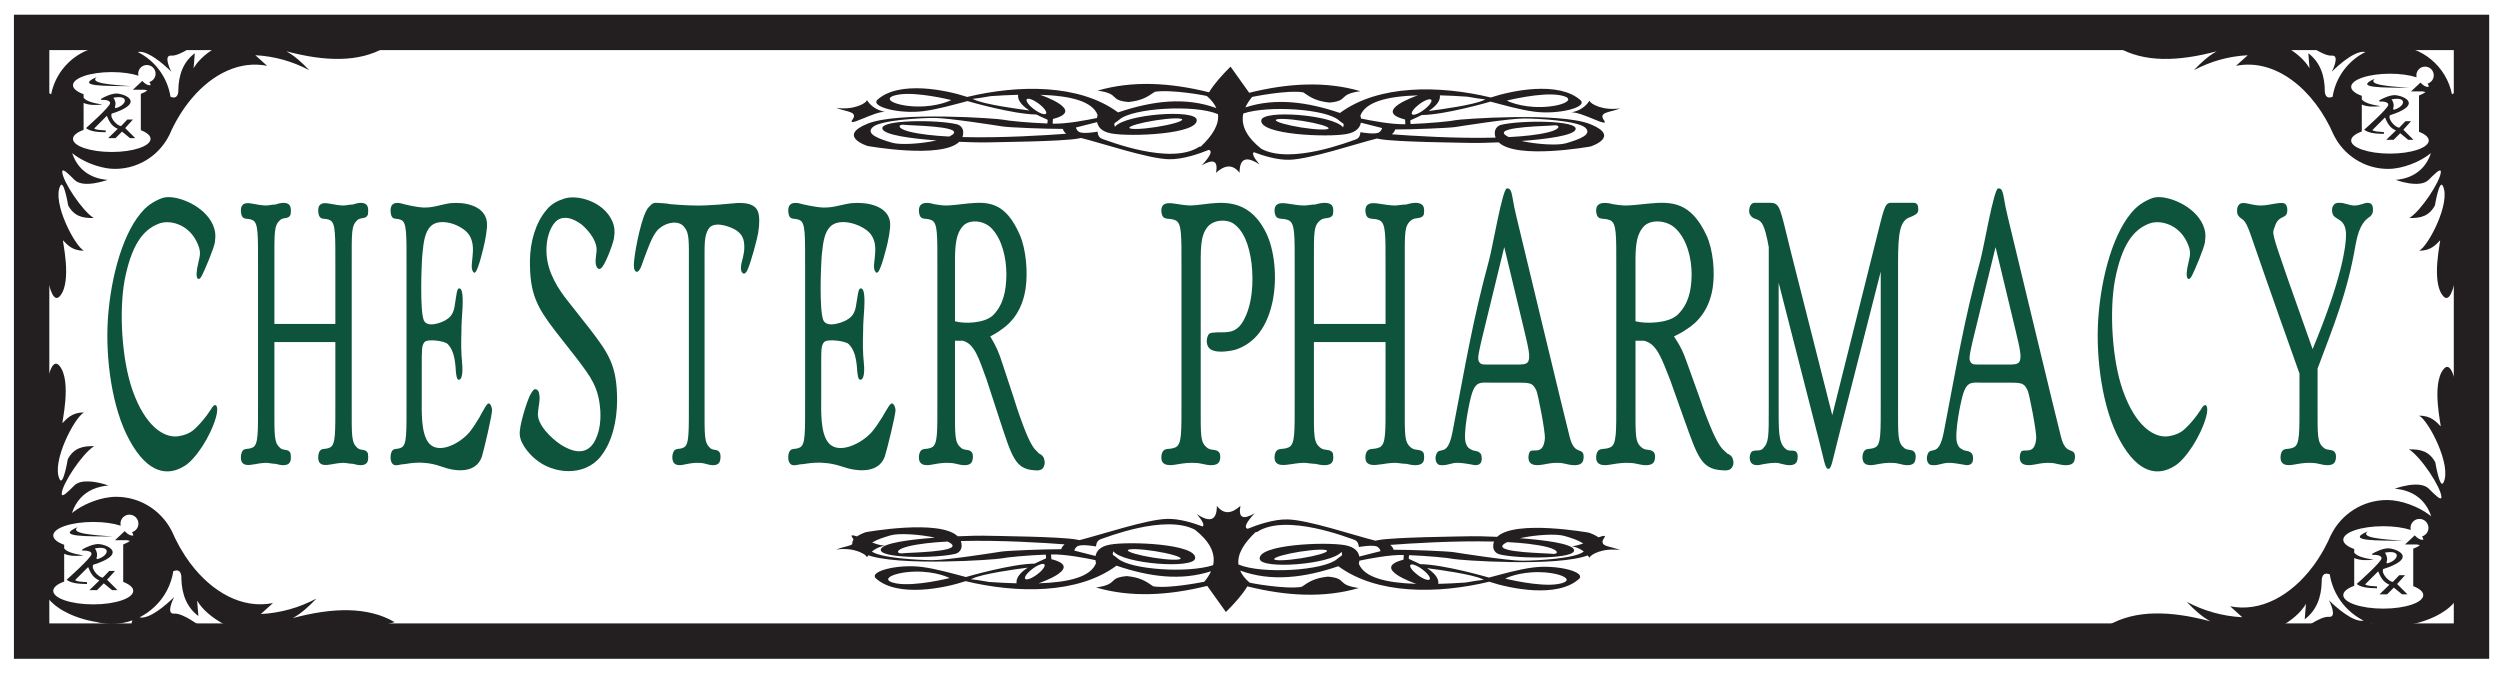 <?xml version="1.0" encoding="UTF-8"?>
<svg id="Layer_11" data-name="Layer 11" xmlns="http://www.w3.org/2000/svg" viewBox="0 0 706.433 190.058">
  <defs>
    <style>
      .cls-1 {
        fill: #231f20;
      }

      .cls-1, .cls-2 {
        stroke-width: 0px;
      }

      .cls-2 {
        fill: #0e533c;
      }
    </style>
  </defs>
  <path class="cls-1" d="M250.127,31.616c-2.83-.3-11,4.63-9.25,2.21,1.75-2.42-2-2.21-4.58-3.36,4.86.74,8.54-1.28,8.67-2.19,1.08,1.72,2.77,2.87,5.16,3.34Z"/>
  <path class="cls-1" d="M449.439,35.11c-8.67-3.54-37-1.46-38.34-1.13-1.21.3-7.37.88-12.48,1.07-.07-.38-.15-.93-.04-1.07.07-.09,1.5-.62,3.15-1.47,6.58-.06,19.04-3.67,19.45-3.79h.01c3.91,1.03,8.36,2.31,12.33,2.83,6.83.91,15.25-1.23,13.08-3.24-6.171-5.51-19.605-2.684-25.334-.761-14.484-3.489-31.681-3.703-42.636,4.372-9.231-3.131-18.22-4.35-26.714-1.571.439-.968,1.057-1.953,1.912-2.963,0,0,9.898-2.037,14.412-1.296,2.28,1.57,3.78,2.5,7.45,2.89,5.66-.5,2.11-2.28,8.72-3.22-9.719-2.844-20.285-2.311-31.419.453l-5.273-7.387c-2.48,2.46-4.62,4.86-6.07,7.25-11.16-2.78-21.75-3.32-31.49-.47,6.61.94,3.06,2.72,8.72,3.22,3.67-.39,5.17-1.32,7.45-2.89,4.57-.75,14.78,1.1,14.72,1.22,1.3,1.12,2.17,2.25,2.65,3.39-8.8-3.24-18.15-2.04-27.76,1.22-10.955-8.075-28.152-7.861-42.636-4.372-5.729-1.922-19.163-4.749-25.334.761-2.17,2.01,6.25,4.15,13.08,3.24,3.97-.52,8.42-1.8,12.33-2.83h.01c.41.12,12.87,3.73,19.45,3.79,1.65.85,3.08,1.38,3.15,1.47.11.14.03.69-.04,1.07-5.11-.19-11.27-.77-12.48-1.07-1.34-.33-29.67-2.41-38.34,1.13-8.66,3.54,0,6.29,0,6.29,0,0,20.83,3.76,25.94-1.17,3.41.15,6.17.19,7.23.17,3.67-.09,21.75-.25,26.33-1.09.3-.05.56-.11.78-.16.02,0,.04-.01.06-.01,6.25,1.57,18.91,5.84,24.75,6.01,3.98.11,8.73-1.57,11.35-2.65,1.06.28.58,1.62-1.96,4.37,3.1-1.8,4.68-1.46,4,2.11,2.4-2.16,4.65-2.58,6.66,0,0-3.87,1.68-4.98,5.67-2.33-1.506-1.766-2.246-3.05-1.648-3.49,2.716,1.028,6.663,2.237,10.06,2.143,5.84-.17,18.5-4.44,24.75-6.01.02,0,.04.01.06.01.22.05.48.11.78.16,4.58.84,22.66,1,26.33,1.09,1.06.02,3.82-.02,7.23-.17,5.11,4.93,25.94,1.17,25.94,1.17,0,0,8.66-2.75,0-6.29ZM440.769,26.9c5.24.93,1.08,3.18-5.08,3.34-6.17.16-9.92-1.81-9.92-1.81,0,0,9.76-2.46,15-1.53ZM406.879,26.94c2.45.06,5.04.19,7.74.38h.01c2.189.399,3.833.633,5.137.779-.136.056-.263.11-.377.161-.04.01-.08.03-.12.05-2.87,1.34-12.04,2.61-15.58,3.06,1.84-1.19,3.41-2.73,3.19-4.43ZM404.439,28.21c.34.46-.61,1.74-2.12,2.85-1.5,1.12-3,1.66-3.34,1.2-.34-.46.61-1.73,2.12-2.85,1.5-1.12,3-1.65,3.34-1.2ZM400.669,26.94c-.58.19-12.99,4.48-3.65,6.82.06.46.09,1,.09,1.34-3.98.1-9.82-1.04-12.53-1.61-.05-.5-.17-.84-.17-.84,1.48-3.86,7.54-5.44,16.26-5.71ZM258.877,30.086c-6.16-.16-10.32-2.41-5.08-3.34s15,1.53,15,1.53c0,0-3.75,1.97-9.92,1.81ZM275.297,28.156c-.04-.02-.08-.04-.12-.05-.114-.051-.241-.105-.377-.161,1.304-.146,2.948-.38,5.137-.779h.01c2.7-.19,5.29-.32,7.74-.38-.22,1.7,1.35,3.24,3.19,4.43-3.54-.45-12.71-1.72-15.58-3.06ZM295.587,32.106c-.34.46-1.84-.08-3.34-1.2-1.51-1.11-2.46-2.39-2.12-2.85.34-.45,1.84.08,3.34,1.2,1.51,1.12,2.46,2.39,2.12,2.85ZM293.897,26.786c8.72.27,14.78,1.85,16.26,5.71,0,0-.12.34-.17.84-2.71.57-8.55,1.71-12.53,1.61,0-.34.03-.88.09-1.34,9.34-2.34-3.07-6.63-3.65-6.82ZM269.467,37.746c-.24.29-.67.57-1.24.84-4.33-.22-8.27-.65-11.26-1.39-3.75-.95-3.09-2.15-1.5-1.93,1.58.23,15.75.32,14,2.48ZM271.967,38.736c.16-.45.24-.94.21-1.49-.05-1.01-.78-1.87-1.76-2.12-5.35-1.35-22.21-1.35-21.04,1.37.73,1.67,8.09,2.66,15.26,3.19-4.32.95-10.21,1.34-12.59.64-3.67-1.08-7.58-2.46-5.42-4.42,2.16-1.95,13.34-2.58,17.34-2.58s17.25,2.08,19.41,2.42c1.76.27,12.12.7,16.95.68.09.4.41.91.93,1.37-5.43.41-18.08,1.23-29.29.94ZM339.357,41.376l-.01.01c-.15.02-.31.05-.47.08-8.16,5.39-26.08-1.81-27.41-2.22-1.34-.42-1.31-2.05-1.31-2.05,0,0-4.28.81-5.36,0-.49-.38-.69-.81-.77-1.17,1.64-.39,4.12-1.03,5.99-1.52.22,1.24,1.13,2.68,4.03,3.21,5.44,1,24.67.21,24.11-3.89-.41-3.05-20.27-1.56-23.11,2-.44-1.33-.02-.89,1.22-2,3.72-3.32,21.37-4.37,27.9-1.57.37,2.98-1.57,6.03-4.81,9.12ZM319.137,36.116c-.08-.51,3.2-1.45,7.32-2.1,4.12-.65,7.53-.75,7.61-.24.08.52-3.2,1.46-7.32,2.11-4.12.64-7.53.75-7.61.23ZM389.769,37.35c-1.08.81-5.36,0-5.36,0,0,0,.03,1.63-1.31,2.05-1.292.398-18.235,7.2-26.684,2.65-3.898-3.106-5.861-6.408-5.087-9.984,7.131-2.357,23.414-1.26,26.971,1.914,1.24,1.11,1.66.67,1.22,2-2.84-3.56-22.7-5.05-23.11-2-.56,4.1,18.67,4.89,24.11,3.89,2.9-.53,3.81-1.97,4.03-3.21,1.87.49,4.35,1.13,5.99,1.52-.08.36-.28.79-.77,1.17ZM375.429,36.27c-.08.52-3.49.41-7.61-.23-4.12-.65-7.4-1.59-7.32-2.11.08-.51,3.49-.41,7.61.24,4.12.65,7.4,1.59,7.32,2.1ZM425.099,37.9c-1.75-2.16,12.42-2.25,14-2.48,1.59-.22,2.25.98-1.5,1.93-2.99.74-6.93,1.17-11.26,1.39-.57-.27-1-.55-1.24-.84ZM442.519,40.48c-2.38.7-8.27.31-12.59-.64,7.17-.53,14.53-1.52,15.26-3.19,1.17-2.72-15.69-2.72-21.04-1.37-.98.25-1.71,1.11-1.76,2.12-.03.55.05,1.04.21,1.49-11.21.29-23.86-.53-29.29-.94.52-.46.84-.97.93-1.37,4.83.02,15.19-.41,16.95-.68,2.16-.34,15.41-2.42,19.41-2.42s15.18.63,17.34,2.58c2.16,1.96-1.75,3.34-5.42,4.42Z"/>
  <path class="cls-1" d="M443.993,31.77c2.83-.3,11,4.63,9.25,2.21-1.75-2.42,2-2.21,4.58-3.36-4.86.74-8.54-1.28-8.67-2.19-1.08,1.72-2.77,2.87-5.16,3.34Z"/>
  <path class="cls-1" d="M443.993,154.299c2.83.3,11-4.63,9.25-2.21-1.75,2.42,2,2.21,4.58,3.36-4.86-.74-8.54,1.28-8.67,2.19-1.08-1.72-2.77-2.87-5.16-3.34Z"/>
  <path class="cls-1" d="M244.682,156.658c8.67,3.54,37,1.46,38.34,1.13,1.21-.3,7.37-.88,12.48-1.07.07.38.15.93.04,1.07-.07.09-1.5.62-3.15,1.47-6.58.06-19.04,3.67-19.45,3.79h-.01c-3.91-1.03-8.36-2.31-12.33-2.83-6.83-.91-15.25,1.23-13.08,3.24,6.171,5.51,19.605,2.684,25.334.761,14.484,3.489,31.681,3.703,42.636-4.372,9.231,3.131,18.22,4.35,26.714,1.571-.439.968-1.057,1.953-1.912,2.963,0,0-9.898,2.037-14.412,1.296-2.28-1.57-3.78-2.5-7.45-2.89-5.66.5-2.11,2.28-8.72,3.22,9.719,2.844,20.285,2.311,31.419-.453l5.273,7.387c2.48-2.46,4.62-4.86,6.07-7.25,11.16,2.78,21.75,3.32,31.49.47-6.61-.94-3.06-2.72-8.72-3.22-3.67.39-5.17,1.32-7.45,2.89-4.57.75-14.78-1.1-14.72-1.22-1.3-1.12-2.17-2.25-2.65-3.39,8.8,3.24,18.15,2.04,27.76-1.22,10.955,8.075,28.152,7.861,42.636,4.372,5.729,1.922,19.163,4.749,25.334-.761,2.17-2.01-6.25-4.15-13.08-3.24-3.97.52-8.42,1.8-12.33,2.83h-.01c-.41-.12-12.87-3.73-19.45-3.79-1.65-.85-3.08-1.38-3.15-1.47-.11-.14-.03-.69.04-1.07,5.11.19,11.27.77,12.48,1.07,1.34.33,29.67,2.41,38.34-1.13,8.66-3.54,0-6.29,0-6.29,0,0-20.83-3.76-25.94,1.17-3.41-.15-6.17-.19-7.23-.17-3.67.09-21.75.25-26.33,1.09-.3.05-.56.11-.78.16-.02,0-.04.01-.06.01-6.25-1.57-18.91-5.84-24.75-6.01-3.98-.11-8.73,1.57-11.35,2.65-1.06-.28-.58-1.62,1.96-4.37-3.1,1.8-4.68,1.46-4-2.11-2.4,2.16-4.65,2.58-6.66,0,0,3.87-1.68,4.98-5.67,2.33,1.506,1.766,2.246,3.05,1.648,3.49-2.716-1.028-6.663-2.237-10.06-2.143-5.84.17-18.5,4.44-24.75,6.01-.02,0-.04-.01-.06-.01-.22-.05-.48-.11-.78-.16-4.58-.84-22.66-1-26.33-1.09-1.06-.02-3.82.02-7.23.17-5.11-4.93-25.94-1.17-25.94-1.17,0,0-8.66,2.75,0,6.29ZM253.352,164.868c-5.24-.93-1.08-3.18,5.08-3.34,6.17-.16,9.92,1.81,9.92,1.81,0,0-9.76,2.46-15,1.53ZM287.242,164.828c-2.45-.06-5.04-.19-7.74-.38h-.01c-2.189-.399-3.833-.633-5.137-.779.136-.056.263-.11.377-.161.04-.01.08-.03.12-.05,2.87-1.34,12.04-2.61,15.58-3.06-1.84,1.19-3.41,2.73-3.19,4.43ZM289.682,163.558c-.34-.46.61-1.74,2.12-2.85,1.5-1.12,3-1.66,3.34-1.2.34.46-.61,1.73-2.12,2.85-1.5,1.12-3,1.65-3.34,1.2ZM293.452,164.828c.58-.19,12.99-4.48,3.65-6.82-.06-.46-.09-1-.09-1.34,3.98-.1,9.82,1.04,12.53,1.61.05.5.17.84.17.84-1.48,3.86-7.54,5.44-16.26,5.71ZM435.243,161.682c6.16.16,10.32,2.41,5.08,3.34s-15-1.53-15-1.53c0,0,3.75-1.97,9.92-1.81ZM418.823,163.612c.04.02.08.04.12.05.114.051.241.105.377.161-1.304.146-2.948.38-5.137.779h-.01c-2.7.19-5.29.32-7.74.38.22-1.7-1.35-3.24-3.19-4.43,3.54.45,12.71,1.72,15.58,3.06ZM398.533,159.662c.34-.46,1.84.08,3.34,1.2,1.51,1.11,2.46,2.39,2.12,2.85-.34.45-1.84-.08-3.34-1.2-1.51-1.12-2.46-2.39-2.12-2.85ZM400.223,164.982c-8.72-.27-14.78-1.85-16.26-5.71,0,0,.12-.34.17-.84,2.71-.57,8.55-1.71,12.53-1.61,0,.34-.03.88-.09,1.34-9.34,2.34,3.07,6.63,3.65,6.82ZM424.653,154.022c.24-.29.67-.57,1.24-.84,4.33.22,8.27.65,11.26,1.39,3.75.95,3.09,2.15,1.5,1.93-1.58-.23-15.75-.32-14-2.48ZM422.153,153.032c-.16.45-.24.94-.21,1.49.05,1.01.78,1.87,1.76,2.12,5.35,1.35,22.21,1.35,21.04-1.37-.73-1.67-8.09-2.66-15.26-3.19,4.32-.95,10.21-1.34,12.59-.64,3.67,1.08,7.58,2.46,5.42,4.42-2.16,1.95-13.34,2.58-17.34,2.58s-17.25-2.08-19.41-2.42c-1.76-.27-12.12-.7-16.95-.68-.09-.4-.41-.91-.93-1.37,5.43-.41,18.08-1.23,29.29-.94ZM354.763,150.392l.01-.01c.15-.02.31-.05.47-.08,8.16-5.39,26.08,1.81,27.41,2.22,1.34.42,1.31,2.05,1.31,2.05,0,0,4.28-.81,5.36,0,.49.38.69.81.77,1.17-1.64.39-4.12,1.03-5.99,1.52-.22-1.24-1.13-2.68-4.03-3.21-5.44-1-24.67-.21-24.11,3.89.41,3.05,20.27,1.56,23.11-2,.44,1.33.02.89-1.22,2-3.72,3.32-21.37,4.37-27.9,1.57-.37-2.98,1.57-6.03,4.81-9.12ZM374.983,155.652c.08.51-3.2,1.45-7.32,2.1-4.12.65-7.53.75-7.61.24-.08-.52,3.2-1.46,7.32-2.11,4.12-.64,7.53-.75,7.61-.23ZM304.352,154.418c1.08-.81,5.36,0,5.36,0,0,0-.03-1.63,1.31-2.05,1.292-.398,18.235-7.2,26.684-2.65,3.898,3.106,5.861,6.408,5.087,9.984-7.131,2.357-23.414,1.26-26.971-1.914-1.24-1.11-1.66-.67-1.22-2,2.84,3.56,22.7,5.05,23.11,2,.56-4.1-18.67-4.89-24.11-3.89-2.9.53-3.81,1.97-4.03,3.21-1.87-.49-4.35-1.13-5.99-1.52.08-.36.28-.79.77-1.17ZM318.692,155.498c.08-.52,3.49-.41,7.61.23,4.12.65,7.4,1.59,7.32,2.11-.08.51-3.49.41-7.61-.24-4.12-.65-7.4-1.59-7.32-2.1ZM269.022,153.868c1.75,2.16-12.42,2.25-14,2.48-1.59.22-2.25-.98,1.5-1.93,2.99-.74,6.93-1.17,11.26-1.39.57.27,1,.55,1.24.84ZM251.602,151.288c2.38-.7,8.27-.31,12.59.64-7.17.53-14.53,1.52-15.26,3.19-1.17,2.72,15.69,2.72,21.04,1.37.98-.25,1.71-1.11,1.76-2.12.03-.55-.05-1.04-.21-1.49,11.21-.29,23.86.53,29.29.94-.52.46-.84.97-.93,1.37-4.83-.02-15.19.41-16.95.68-2.16.34-15.41,2.42-19.41,2.42s-15.18-.63-17.34-2.58c-2.16-1.96,1.75-3.34,5.42-4.42Z"/>
  <path class="cls-1" d="M250.127,154.146c-2.83.3-11-4.63-9.25-2.21,1.75,2.42-2,2.21-4.58,3.36,4.86-.74,8.54,1.28,8.67,2.19,1.08-1.72,2.77-2.87,5.16-3.34Z"/>
  <g>
    <path class="cls-1" d="M692.857,26.636c-1.57-7.85-8.5-13.76-16.81-13.76-2.01,0-3.93.36-5.72,1,.68-1.39.05-3.94.05-3.94l-13.77-.78-5.12,2.89s4.94,3.89,7.42,3.67c2.47-.22,0,4.55,0,4.55,0,0,6.11-6.27,9.46-5.58.01.01.02,0,.03.01-4.88,2.44-8.43,7.14-9.28,12.73l-.01-.07c-1.19.47-1.96.12-2.17-1.31.02-4.68-1.33-8.49-4.67-11l.34,4.22c-1.49-2.51-4.01-4.59-7.23-6.39l-34.55-2.94-12.34,3.45c7.41,4.31,17.03,4.01,27.89,1.11-2.41,1.35-4.48,3.26-6.44,5.33,4.63-2.44,9.67-3.93,15.22-4.22l-3.33,3c10.99-2.22,22,6.45,27.68,19.67l-.01-.05c2.81,5.63,8.61,9.5,15.33,9.5,4.12,0,9.13-2.03,12.09-4.46-1.46,4.4-4.85,7.13-9.98,7.56,0,0,6.78,2.54,9.33,0,1.42-1.41,3.51-3.61,3.45-2.22-.13,2.64-5.59,10.93-8.89,13,3.14.07,5.55-.49,7.22-3.56,0,0,1.23-7.46,2.22-5.55,2.4,4.62-4.1,17.08-6.66,18.33,3.23.08,4.77-1.73,5.88-2.89.35-.36-2.66,11.45.84,15.67,3.5,4.22,4.94-15.34,4.94-15.34l3.11-44.44-5.52,2.81ZM685.957,23.626c.21.29.34.6.34.91-1.17.21-2.33-1.21-2.33-1.21l-2.67,2.5h3.25l.84.18c-.46.37-1.08.7-1.84.98v10.26c1.71.66,2.75,1.51,2.75,2.46,0,2.04-4.91,3.7-10.96,3.7-6.05,0-10.96-1.66-10.96-3.7,0-.99,1.15-1.88,3-2.55v-7.61c1.52.66,3.37.67,5.34.45-2.5-.38-4.6-.91-5.34-1.92v-1c-1.85-.66-3-1.56-3-2.54,0-2.05,4.91-3.71,10.96-3.71,2.92,0,5.57.39,7.53,1.02-.04-.18-.07-.37-.07-.56,0-1.36,1.1-2.46,2.46-2.46,1.36,0,2.46,1.1,2.46,2.46,0,1.11-.75,2.04-1.76,2.34Z"/>
    <path class="cls-1" d="M680.797,24.826c-6.94-.13-16.1.18-9.75-2.58-2.11,1.78,4.1,2.13,9.75,2.58Z"/>
    <path class="cls-1" d="M679.127,36.656l2.17-2.41h-1.58l-1.75,1.83c-.864.056-3.226-2.083-2.67-3.5,8.92-2.83,4.67-5.25,1.83-5.67-1.561-.228-4.031.97-4.775,1.446-.159.102-.066.341.122.329.85-.056,2.525.118,2.383.976-.2,1.17-6.81,7-6.81,7,1.207.964,3.302,1.147,5.58,1.17v-.5c-1.283-.115-2.839-.122-3.25-.58l3.559-3.559c.639,1.5,1.277,2.917,3.088,3.672l-2.728,2.638h2.08l1.851-1.851,2.264,1.851h1.476l-2.84-2.84ZM676.237,30.677c.301-.867.154-1.734-.44-2.601,4.519-.882,3.881,1.988.75,2.914-.186.055-.373-.129-.31-.313Z"/>
  </g>
  <g>
    <path class="cls-1" d="M698.377,159.778l-2.776-39.669s-1.485-20.171-5.094-15.819c-3.609,4.352-.505,16.531-.866,16.16-1.145-1.196-2.733-3.063-6.064-2.98,2.64,1.289,9.343,14.139,6.868,18.903-1.021,1.97-2.289-5.723-2.289-5.723-1.722-3.166-4.207-3.743-7.446-3.671,3.403,2.135,9.034,10.684,9.168,13.406.062,1.433-2.093-.835-3.558-2.289-2.63-2.619-9.622,0-9.622,0,5.29.443,8.786,3.259,10.292,7.796-.144-.113-.289-.227-.433-.33-.01-.01-.021-.021-.031-.031-3.094-2.341-7.961-4.238-12.004-4.238-6.93,0-12.911,3.991-15.809,9.797l.01-.052c-.578,1.351-1.207,2.65-1.898,3.898-.093.186-.206.382-.309.567-.897,1.598-1.877,3.114-2.929,4.517-6.219,8.322-14.819,13.035-23.41,11.303l3.434,3.094c-5.724-.299-10.921-1.836-15.696-4.352,2.021,2.135,4.156,4.104,6.641,5.497-11.199-2.991-21.12-3.3-28.762,1.145l12.726,3.558,35.63-3.032c3.321-1.856,5.919-4.001,7.456-6.59l-.351,4.352c3.269-2.454,4.692-6.115,4.806-10.612.01-.237.01-.485.01-.732.217-1.475,1.011-1.836,2.238-1.351l.01-.072c.877,5.765,4.538,10.601,9.56,13.128-.01,0-.021,0-.021.01-.278.062-.588.072-.908.031h-.021c-3.434-.351-8.529-5.486-8.817-5.765.196.382,2.434,4.888-.01,4.672-2.558-.227-7.652,3.785-7.652,3.785l5.28,2.98,14.2-.804s.65-2.63-.052-4.063c1.846.66,3.826,1.031,5.899,1.031,1.56,0,3.067-.217,4.507-.598h0s15.828-2.164,15.828-13.332c0-.005-0-.009-0-.014.77-1.147,1.527-2.315,2.263-3.509ZM673.449,171.981c-6.239,0-11.303-1.712-11.303-3.816,0-1.021,1.186-1.939,3.094-2.63v-7.848c1.567.681,3.475.691,5.507.464-2.578-.392-4.744-.938-5.507-1.98v-1.031c-1.908-.681-3.094-1.609-3.094-2.619,0-2.114,5.063-3.826,11.303-3.826,3.011,0,5.744.402,7.765,1.052-.041-.186-.072-.382-.072-.578,0-1.402,1.134-2.537,2.537-2.537,1.402,0,2.537,1.134,2.537,2.537,0,1.145-.773,2.104-1.815,2.413.217.299.351.619.351.938-1.207.217-2.403-1.248-2.403-1.248l-2.753,2.578h3.352l.866.186c-.474.382-1.114.722-1.898,1.011v10.581c1.763.681,2.836,1.557,2.836,2.537,0,2.104-5.063,3.816-11.303,3.816Z"/>
    <path class="cls-1" d="M669.025,150.16c-6.548,2.846,2.898,2.527,10.055,2.661-5.827-.464-12.231-.825-10.055-2.661Z"/>
    <path class="cls-1" d="M679.596,162.535h-1.629l-1.805,1.887c-.897.062-3.331-2.145-2.753-3.609,9.199-2.918,4.816-5.414,1.887-5.847-1.609-.237-4.156,1-4.929,1.495-.165.103-.062.351.124.33.877-.052,2.609.124,2.465,1.011-.206,1.207-7.023,7.219-7.023,7.219,1.238.99,3.403,1.186,5.754,1.207v-.516c-1.33-.113-2.929-.124-3.352-.598l3.671-3.671c.65,1.547,1.31,3.011,3.176,3.785l-2.805,2.723h2.145l1.908-1.908,2.331,1.908h1.526l-2.929-2.929,2.238-2.485ZM674.697,159.173c-.196.062-.392-.134-.32-.32.309-.897.155-1.784-.454-2.681,4.661-.908,4.001,2.052.773,3.001Z"/>
  </g>
  <path class="cls-1" d="M703.377,186.159H3.935V4.156h699.442v182.003ZM13.935,176.159h679.442V14.156H13.935v162.003Z"/>
  <g>
    <path class="cls-1" d="M108.825,13.386l-12.34-3.45-34.55,2.94c-3.22,1.8-5.74,3.88-7.23,6.39l.34-4.22c-3.22,2.41-4.59,6.03-4.66,10.48-.01.17-.01.34-.01.52-.21,1.43-.98,1.78-2.17,1.31l-.01.07c-.85-5.59-4.4-10.28-9.27-12.73.01,0,.02,0,.02-.01.77-.16,1.69.05,2.64.47.01,0,.02.01.03.01,3.09,1.37,6.57,4.87,6.78,5.09-.09-.19-2.41-4.76.01-4.54,2.48.22,7.42-3.67,7.42-3.67l-5.12-2.89-13.77.78s-.42,1.69-.21,3.06c.05.32.13.62.26.88-1.79-.64-3.71-1-5.72-1-2.36,0-4.61.48-6.65,1.35h-.01c-5.16,2.17-9.03,6.79-10.15,12.41l-1.17-.6-4.35-2.21.23,3.28,2.88,41.16s1.44,19.56,4.94,15.34c3.5-4.22.49-16.03.84-15.67,1.11,1.16,2.65,2.97,5.88,2.89-2.56-1.25-9.06-13.71-6.66-18.33.99-1.91,2.22,5.55,2.22,5.55,1.67,3.07,4.08,3.63,7.22,3.56-3.3-2.07-8.76-10.36-8.89-13-.06-1.39,2.03.81,3.45,2.22,2.55,2.54,9.33,0,9.33,0-4.99-.42-8.34-3.01-9.85-7.21-.05-.11-.09-.23-.13-.35,1.78,1.46,4.3,2.77,6.92,3.59,1.74.54,3.52.87,5.17.87,3.72,0,7.16-1.19,9.97-3.21,2.26-1.62,4.1-3.78,5.36-6.29l-.01.05c1.73-4.03,3.95-7.63,6.52-10.63,5.86-6.86,13.52-10.58,21.16-9.04l-3.33-3c5.55.29,10.59,1.78,15.22,4.22-1.96-2.07-4.03-3.98-6.44-5.33,10.86,2.9,20.48,3.2,27.89-1.11ZM42.205,23.166c.21.29.34.6.34.91-1.17.21-2.33-1.21-2.33-1.21l-2.67,2.5h3.25l.84.18c-.46.37-1.08.7-1.84.98v10.26c1.71.66,2.75,1.51,2.75,2.46,0,2.04-4.91,3.7-10.96,3.7s-10.96-1.66-10.96-3.7c0-.99,1.15-1.88,3-2.55v-7.61c1.52.66,3.37.67,5.34.45-2.5-.38-4.6-.91-5.34-1.92v-1c-1.85-.66-3-1.56-3-2.54,0-2.05,4.91-3.71,10.96-3.71,2.92,0,5.57.39,7.53,1.02-.04-.18-.07-.37-.07-.56,0-1.36,1.1-2.46,2.46-2.46s2.46,1.1,2.46,2.46c0,1.11-.75,2.04-1.76,2.34Z"/>
    <path class="cls-1" d="M35.375,36.196l2.17-2.41h-1.58l-1.75,1.83c-.86.06-3.22-2.08-2.67-3.5,8.92-2.83,4.67-5.25,1.83-5.67-1.56-.22-4.03.97-4.77,1.45-.16.1-.07.34.12.33.85-.06,2.52.12,2.38.97-.2,1.17-6.81,7-6.81,7,1.21.97,3.3,1.15,5.58,1.17v-.5c-1.28-.11-2.84-.12-3.25-.58l3.56-3.56c.64,1.5,1.28,2.92,3.09,3.68l-2.73,2.63h2.08l1.85-1.85,2.27,1.85h1.47l-2.84-2.84ZM32.795,30.536c-.19.05-.37-.13-.31-.32.3-.86.16-1.73-.44-2.6,4.52-.88,3.88,1.99.75,2.92Z"/>
    <path class="cls-1" d="M37.045,24.366c-6.94-.13-16.1.18-9.75-2.58-2.11,1.78,4.1,2.13,9.75,2.58Z"/>
  </g>
  <g>
    <path class="cls-1" d="M82.755,174.649c2.48-1.39,4.62-3.36,6.64-5.5-4.78,2.52-9.97,4.06-15.7,4.36l3.44-3.1c-8.59,1.73-17.19-2.98-23.41-11.3-.96-1.28-1.87-2.67-2.7-4.13-.08-.13-.16-.26-.23-.39-.1-.18-.22-.38-.31-.56-.69-1.25-1.32-2.55-1.9-3.9l.01.05c-2.12-4.27-5.92-7.55-10.53-9-1.67-.52-3.44-.8-5.28-.8-.6,0-1.22.04-1.85.13-3.6.44-7.52,2.12-10.15,4.11-.01.01-.02.02-.03.03-.15.1-.29.22-.43.33.55-1.67,1.37-3.1,2.46-4.27,1.85-2.01,4.48-3.24,7.83-3.52,0,0-.32-.12-.84-.28-.06-.01-.12-.01-.18-.02,0,0,.02-.01.06-.02-2-.6-6.63-1.7-8.66.32-1.47,1.45-3.62,3.72-3.56,2.28.13-2.72,5.76-11.27,9.17-13.4-3.24-.07-5.73.5-7.45,3.67,0,0-1.27,7.69-2.29,5.72-2.47-4.76,4.23-17.61,6.87-18.9-3.33-.08-4.92,1.78-6.06,2.98-.37.37,2.74-11.81-.87-16.16-3.61-4.35-5.1,15.82-5.1,15.82l-2.47,35.41-.3,4.26c.42.68.85,1.36,1.28,2.03.33.5.65.99.98,1.48v.01c0,5.76,4.21,9.12,8.28,11.03l.01.01c3.83,1.78,7.54,2.29,7.54,2.29.45.12.9.22,1.36.3,1.02.2,2.07.3,3.15.3,2.07,0,4.05-.37,5.89-1.03-.7,1.43-.05,4.06-.05,4.06l14.2.81,5.28-2.98s-5.09-4.01-7.65-3.79c-2.44.22-.2-4.29-.01-4.67-.29.28-5.38,5.42-8.82,5.77h-.02c-.32.04-.63.03-.9-.04,0-.01-.01-.01-.02-.01,1.55-.78,2.97-1.78,4.22-2.97.01-.01.03-.01.04-.03,2.78-2.63,4.69-6.16,5.29-10.12l.02.07c.21-.09.41-.15.59-.18.89-.15,1.47.31,1.64,1.53,0,.25,0,.49.01.73.12,4.5,1.54,8.16,4.81,10.61l-.35-4.35c1.53,2.59,4.13,4.74,7.45,6.59l35.63,3.03,12.73-3.55c-7.64-4.45-17.56-4.14-28.76-1.15ZM37.295,150.379c.22.3.35.62.35.94-1.2.22-2.4-1.25-2.4-1.25l-2.75,2.58h3.35l.87.19c-.48.38-1.12.72-1.9,1.01v10.58c1.76.68,2.83,1.55,2.83,2.53,0,2.11-5.06,3.82-11.3,3.82s-11.3-1.71-11.3-3.82c0-1.02,1.18-1.93,3.09-2.63v-7.84c1.57.68,3.48.69,5.51.46-2.58-.39-4.74-.94-5.51-1.98v-1.03c-1.91-.68-3.09-1.61-3.09-2.62,0-2.11,5.06-3.83,11.3-3.83,3.01,0,5.75.41,7.77,1.06-.04-.19-.08-.39-.08-.58,0-1.4,1.14-2.54,2.54-2.54s2.54,1.14,2.54,2.54c0,1.14-.78,2.1-1.82,2.41Z"/>
    <path class="cls-1" d="M29.775,136.909c-.06-.01-.12-.01-.18-.02,0,0,.02-.01.06-.02.05.02.08.03.12.04Z"/>
    <path class="cls-1" d="M30.255,163.819l2.24-2.49h-1.63l-1.81,1.89c-.89.06-3.33-2.14-2.75-3.61,9.2-2.92,4.82-5.41,1.89-5.85-1.61-.23-4.16,1-4.93,1.5-.17.1-.06.35.12.33.88-.05,2.61.12,2.47,1.01-.21,1.21-7.03,7.22-7.03,7.22,1.24.99,3.41,1.19,5.76,1.21v-.52c-1.33-.11-2.93-.12-3.35-.6l3.67-3.67c.65,1.55,1.31,3.01,3.17,3.79l-2.8,2.72h2.14l1.91-1.91,2.33,1.91h1.53l-2.93-2.93ZM27.595,157.969c-.2.06-.39-.13-.32-.32.31-.89.15-1.78-.45-2.68,4.66-.91,4,2.05.77,3Z"/>
    <path class="cls-1" d="M31.975,151.619c-7.15-.13-16.6.19-10.05-2.66-2.18,1.83,4.23,2.2,10.05,2.66Z"/>
  </g>
  <path class="cls-2" d="M60.18,63.568c.645,1.517.829,2.844.552,4.835-.23,1.707-2.946,8.058-3.59,9.291-.921,2.086-2.348,1.517-1.105-3.413.553-2.37.829-3.318-.461-5.973-2.486-5.119-7.872-6.352-10.91-5.024-4.235,1.706-7.504,5.877-9.437,15.832-1.611,8.627-.875,22.468,2.256,31.285,3.591,10.049,8.793,13.367,12.798,12.894,1.795-.285,3.498-.854,4.834-2.181,2.67-2.465,4.742-5.783,4.88-6.067,1.105-1.422,1.842-.095,1.059,2.75-1.473,5.403-5.846,12.135-9.023,13.936-4.465,2.75-10.174,2.37-15.468-7.395-4.926-8.911-6.813-23.132-6.077-34.224.829-12.135,4.419-25.123,10.404-31.095,1.887-1.896,4.603-3.034,5.616-3.224,3.453-.664,11.186,2.181,13.673,7.774Z"/>
  <path class="cls-2" d="M94.763,75.608c0-9.291.094-12.514-1.463-13.367-1.51-.758-2.501,0-3.115-1.232-.33-.854-.33-1.896-.142-2.465.614-1.896,3.304-.854,3.917-.854,0,0,1.888.379,3.068.379.755,0,1.746-.284,2.737-.284,1.275-.474,3.492-.948,4.106.569.33.948.094,1.896.094,2.275-.566,1.422-1.888.664-2.926,1.517-1.794,1.611-1.652,3.318-1.652,12.514v39.438c0,9.291-.142,10.902,1.652,12.514,1.038.853,2.36.095,2.926,1.517,0,.379.236,1.422-.094,2.275-.613,1.517-2.831,1.043-4.106.664-.991,0-1.982-.284-2.737-.284-1.18,0-3.068.379-3.068.379-.613,0-3.303.948-3.917-.948-.189-.569-.189-1.707.142-2.465.613-1.327,1.605-.569,3.115-1.327,1.558-.854,1.463-3.982,1.463-13.272v-16.496h-17.226v17.443c0,9.291-.141,10.902,1.652,12.514.991.853,2.36.095,2.926,1.517,0,.379.236,1.422-.094,2.275-.613,1.517-2.832,1.043-4.153.664-.944,0-1.935-.284-2.69-.284-1.227,0-3.067.379-3.067.379-.614,0-3.304.948-3.917-.948-.189-.569-.189-1.707.142-2.465.613-1.327,1.605-.569,3.115-1.327,1.557-.854,1.463-3.982,1.463-13.272v-37.542c0-9.291.094-12.514-1.463-13.367-1.51-.758-2.501,0-3.115-1.232-.33-.854-.33-1.896-.142-2.465.613-1.896,3.303-.854,3.917-.854,0,0,1.841.379,3.067.379.755,0,1.746-.284,2.69-.284,1.322-.474,3.54-.948,4.153.569.33.948.094,1.896.094,2.275-.566,1.422-1.935.664-2.926,1.517-1.793,1.611-1.652,3.318-1.652,12.514v16.875h17.226v-15.927Z"/>
  <path class="cls-2" d="M110.479,130.215c-.176-.569-.176-1.707.132-2.465.571-1.327,1.494-.569,2.9-1.327,1.45-.854,1.362-3.982,1.362-13.272v-37.542c0-9.291.088-12.514-1.362-13.367-1.406-.758-2.329,0-2.9-1.232-.308-.854-.308-1.896-.132-2.465.571-1.896,3.076-1.043,3.647-.854,0,0,3.339.854,5.493.948,2.988.095,4.834-.853,7.69-1.232,3.999-.379,8.921.664,10.063,4.361.483,1.422.22,3.508-.395,6.636-.308,1.422-1.714,7.489-2.593,8.438-.351.379-.527.284-.835-.284-.571-1.043,0-3.034.088-5.594.088-2.749-.703-4.55-2.153-5.783-2.856-2.37-7.646-3.413-9.799-1.232-1.582,1.611-1.977,4.171-2.329,7.869-.308,3.508-.703,16.021.395,18.676,1.011,2.37,5.361.474,6.108,0,.967-.568,2.197-1.422,2.593-3.887.571-3.508.615-5.024,1.274-5.119.747-.095,1.187,1.327.967,5.593-.132,2.37-.308,4.077-.308,6.636-.088,3.508-.132,5.309.22,9.196.219,2.465-.088,4.646-1.099,4.361-.484-.095-.615-1.611-.703-2.465-.132-1.612-.044-1.422-.308-3.034-.264-1.707-.879-3.413-1.978-4.55-.922-.948-5.8-1.517-6.547-.569-.835.948-.791,2.18-.791,7.205v8.532c0,3.603-.308,10.144,2.066,12.893,2.856,3.223,8.876-.095,11.469-3.223.835-1.043,1.714-2.37,2.724-4.077,1.274-2.275,2.197-4.171,2.724-3.982.352.095.703.569.879,1.707.132,1.232-2.329,11.566-2.856,13.272-1.582,4.74-7.119,4.456-11.469,2.844-5.625-1.991-9.667-.664-10.59-.664-1.362,0-3.032,1.137-3.647-.948Z"/>
  <path class="cls-2" d="M173.063,62.62c.634,1.517.731,2.938.39,4.93-.39,1.801-2.633,7.869-3.755,8.342-.292.19-.829.19-1.17-.664-.585-1.232.146-3.697.049-5.024-.195-2.749-2.731-5.499-4.194-6.731-2.097-1.612-5.755-3.318-7.998-.095-1.512,2.18-2.097,5.214-1.951,8.153.244,5.499,3.365,10.239,6.193,13.747l6.047,7.679c5.365,7.015,7.706,10.333,7.706,20.288-.049,5.688-1.366,11.661-4.633,15.737-4.584,5.783-13.461,5.024-18.435.758-.78-.569-4.243-3.792-4.438-6.92-.244-2.181,1.853-9.006,2.926-11.187.585-1.042,1.073-1.896,1.707-1.611.536.189.878.664.975,2.18.049.854-.195,2.275-.341,3.318-.146,1.327-.195,1.517-.097,2.18.585,3.697,5.511,7.49,6.925,8.248,2.536,1.517,6.438,2.939,8.827-.853,1.512-2.465,2-5.594,1.853-8.817-.39-6.826-2.731-9.765-6.584-14.884l-6.242-7.963c-5.072-6.636-7.169-10.428-7.071-19.813.049-5.309,1.61-10.713,4.682-14.315,1.463-1.801,3.17-2.56,4.877-3.128,3.609-1.327,11.315.664,13.753,6.447Z"/>
  <path class="cls-2" d="M199.094,114.098c0,9.291-.135,10.902,1.584,12.514.95.853,2.262.095,2.805,1.517.136.379.226,1.422-.09,2.275-.588,1.517-2.715,1.043-3.982.664-.905-.284-1.855-.284-2.579-.284-1.176,0-2.941.379-2.941.379-.588.095-3.213.948-3.756-.948-.226-.569-.226-1.707.136-2.465.588-1.327,1.538-.569,2.986-1.327,1.493-.854,1.402-3.982,1.402-13.272v-37.353c0-7.869.181-9.859-1.312-11.661-1.538-1.991-4.932-1.327-6.877.285-.86.664-1.855,1.801-3.394,5.783-1.9,4.835-1.81,5.499-2.715,6.447-.317.284-.724.189-.996-.285-.407-.758-.226-2.18-.135-3.034.271-2.844,2.172-13.083,4.162-14.884.498-.474.905-1.138,1.946-1.138.724,0,3.438.189,4.072.379,0,0,4.344.379,7.059.379,4.027.095,10.271-.569,10.271-.569,1.176-.095,6.289-.853,7.42,2.275.498,1.232.498,3.413.09,5.973-.226,1.517-2.127,8.816-3.167,10.808-.498.853-.95.948-1.357.474-.543-.664-.362-1.991-.136-2.939.588-2.18.905-3.602.634-5.688-.317-2.085-1.674-3.128-3.032-3.792-1.131-.569-5.611-2.37-7.059.189-1.176,2.086-1.041,4.171-1.041,9.859v39.438Z"/>
  <path class="cls-2" d="M222.859,130.215c-.186-.569-.186-1.707.139-2.465.604-1.327,1.579-.569,3.065-1.327,1.532-.854,1.439-3.982,1.439-13.272v-37.542c0-9.291.093-12.514-1.439-13.367-1.486-.758-2.461,0-3.065-1.232-.325-.854-.325-1.896-.139-2.465.604-1.896,3.25-1.043,3.854-.854,0,0,3.529.854,5.804.948,3.157.095,5.108-.853,8.126-1.232,4.226-.379,9.427.664,10.634,4.361.511,1.422.232,3.508-.418,6.636-.325,1.422-1.811,7.489-2.74,8.438-.371.379-.557.284-.882-.284-.604-1.043,0-3.034.093-5.594.093-2.749-.743-4.55-2.275-5.783-3.018-2.37-8.08-3.413-10.355-1.232-1.672,1.611-2.089,4.171-2.461,7.869-.325,3.508-.743,16.021.418,18.676,1.068,2.37,5.665.474,6.454,0,1.021-.568,2.322-1.422,2.74-3.887.604-3.508.65-5.024,1.346-5.119.79-.095,1.254,1.327,1.022,5.593-.139,2.37-.325,4.077-.325,6.636-.093,3.508-.139,5.309.232,9.196.232,2.465-.093,4.646-1.161,4.361-.511-.095-.65-1.611-.743-2.465-.139-1.612-.047-1.422-.325-3.034-.279-1.707-.929-3.413-2.09-4.55-.975-.948-6.129-1.517-6.918-.569-.882.948-.836,2.18-.836,7.205v8.532c0,3.603-.325,10.144,2.183,12.893,3.018,3.223,9.38-.095,12.12-3.223.882-1.043,1.811-2.37,2.879-4.077,1.346-2.275,2.322-4.171,2.879-3.982.372.095.743.569.929,1.707.139,1.232-2.461,11.566-3.018,13.272-1.672,4.74-7.522,4.456-12.12,2.844-5.944-1.991-10.216-.664-11.191-.664-1.44,0-3.204,1.137-3.854-.948Z"/>
  <path class="cls-2" d="M288.19,66.412c1.778,4.077,2.286,10.712,1.625,15.074-.914,6.067-3.81,9.575-6.755,11.566-.711.569-2.083,1.422-3.251,1.991,1.676,2.844,2.286,3.982,3.759,8.627l2.845,8.627c1.219,3.982,2.438,7.3,3.454,9.86.914,2.18,1.676,3.697,2.438,4.645.254.285.965,1.043,1.27,1.328.356.189,1.168.568,1.422,1.422.203.664.356,1.422,0,2.18-.407,1.138-1.422,1.328-2.895,1.138-5.232-.379-6.197-3.887-9.601-14.22l-3.708-11.376c-2.133-5.783-3.352-10.144-6.755-10.997h-2.185v17.823c0,9.291-.152,10.902,1.778,12.514,1.067.853,2.54.095,3.149,1.517.153.379.254,1.422-.102,2.275-.66,1.517-3.048,1.043-4.47.664-1.016-.284-2.083-.284-2.895-.284-1.32,0-3.301.379-3.301.379-.661.095-3.556.948-4.216-.948-.203-.569-.203-1.707.153-2.465.66-1.327,1.727-.569,3.352-1.327,1.676-.854,1.574-3.982,1.574-13.272v-37.542c0-9.291.102-12.514-1.574-13.367-1.625-.758-2.692,0-3.352-1.232-.356-.854-.356-1.896-.153-2.465.66-1.896,3.555-1.043,4.216-.854,0,0,1.981.379,3.301.379,1.219,0,3.759-.284,6.146-.569,5.791-.569,10.667-.474,14.731,8.912ZM284.381,77.599c0-4.74-1.219-9.859-4.013-12.893-2.388-2.654-6.654-2.75-8.33-.758-2.438,2.749-2.185,7.395-2.185,13.177v13.652c2.489.758,8.432.664,10.87-1.801,2.794-2.939,3.606-6.731,3.657-11.376Z"/>
  <path class="cls-2" d="M358.14,66.602c2.385,5.593,2.662,13.367,1.331,19.15-1.885,8.153-6.044,11.661-10.425,13.083-1.497.379-6.432,1.327-7.652-.853-.333-.569-.499-1.422-.333-2.275.333-1.517.832-1.612,1.608-1.707,3.327-.379,6.266.854,8.65-3.318,2.606-4.551,2.939-11.092,2.329-16.306-.666-5.119-2.218-9.386-5.379-11.376-1.608-.948-5.378-1.138-7.208,1.327-1.94,2.56-1.774,6.257-1.774,12.798v36.973c0,9.291-.166,10.902,1.941,12.514,1.165.853,2.772.095,3.438,1.517.167.379.277,1.422-.111,2.275-.721,1.517-3.327,1.043-4.88.664-1.109-.284-2.273-.284-3.161-.284-1.441,0-3.604.379-3.604.379-.721.095-3.882.948-4.603-.948-.222-.569-.222-1.707.167-2.465.721-1.327,1.885-.569,3.66-1.327,1.83-.854,1.719-3.982,1.719-13.272v-37.542c0-9.291.111-12.514-1.719-13.367-1.774-.758-2.939,0-3.66-1.232-.388-.854-.388-1.896-.167-2.465.721-1.896,3.881-.854,4.603-.854,0,0,2.163.379,3.604.379.887,0,5.434-.569,5.434-.569,4.214-.379,11.7-1.043,16.191,9.101Z"/>
  <path class="cls-2" d="M391.517,75.608c0-9.291.11-12.514-1.719-13.367-1.774-.758-2.939,0-3.66-1.232-.388-.854-.388-1.896-.166-2.465.721-1.896,3.881-.854,4.603-.854,0,0,2.218.379,3.604.379.888,0,2.052-.284,3.217-.284,1.497-.474,4.103-.948,4.824.569.388.948.11,1.896.11,2.275-.665,1.422-2.218.664-3.438,1.517-2.107,1.611-1.941,3.318-1.941,12.514v39.438c0,9.291-.166,10.902,1.941,12.514,1.22.853,2.772.095,3.438,1.517,0,.379.277,1.422-.11,2.275-.722,1.517-3.327,1.043-4.824.664-1.165,0-2.329-.284-3.217-.284-1.386,0-3.604.379-3.604.379-.722,0-3.882.948-4.603-.948-.222-.569-.222-1.707.166-2.465.721-1.327,1.886-.569,3.66-1.327,1.829-.854,1.719-3.982,1.719-13.272v-16.496h-20.239v17.443c0,9.291-.167,10.902,1.94,12.514,1.164.853,2.772.095,3.438,1.517,0,.379.277,1.422-.11,2.275-.721,1.517-3.327,1.043-4.88.664-1.108,0-2.273-.284-3.16-.284-1.442,0-3.604.379-3.604.379-.721,0-3.882.948-4.603-.948-.222-.569-.222-1.707.166-2.465.722-1.327,1.886-.569,3.66-1.327,1.83-.854,1.719-3.982,1.719-13.272v-37.542c0-9.291.111-12.514-1.719-13.367-1.774-.758-2.938,0-3.66-1.232-.388-.854-.388-1.896-.166-2.465.721-1.896,3.882-.854,4.603-.854,0,0,2.162.379,3.604.379.887,0,2.052-.284,3.16-.284,1.553-.474,4.159-.948,4.88.569.388.948.11,1.896.11,2.275-.665,1.422-2.273.664-3.438,1.517-2.107,1.611-1.94,3.318-1.94,12.514v16.875h20.239v-15.927Z"/>
  <path class="cls-2" d="M434.152,110.401c-1.109-2.37-1.774-2.275-6.377-2.275h-6.599c-2.605,0-4.048-.474-5.212,2.938-.832,2.56-2.606,11.661-1.774,14.126.388,1.042.609,1.422,1.83,1.991.443.284,2.328.095,2.605,1.612.111.569.167,1.517-.277,2.085-.554.569-.776.474-1.441.569-.388,0-3.105-.664-5.102-.664-1.607,0-2.661.664-4.104.664-.554,0-1.164,0-1.497-.379-.776-.853-.609-2.085-.332-2.749.942-2.37,3.16,1.232,4.602-6.447,3.66-18.96,5.601-31.095,10.314-48.444.998-3.697,3.76-19.985,4.98-20.175,1.442-.189,1.387,1.612,2.107,5.214l.665,2.939s14.483,60.276,15.038,62.172c1.22,4.646,3.105,3.128,3.771,4.551.166.379.277,1.422-.111,2.275-.721,1.517-3.326,1.043-4.879.664-1.109-.284-1.72-.284-2.606-.284-1.387,0-3.105.379-3.105.379-.721.095-3.881.948-4.603-.948-.222-.569-.222-1.707.167-2.465.721-1.327,3.881,1.232,4.325-3.792.166-1.991-1.996-12.798-2.385-13.557ZM417.85,102.058c.499.948.998.948,2.385.948h8.096c1.553,0,3.105.095,3.549-.948.499-1.328.222-2.939-1.22-8.912l-5.601-23.322-6.377,26.166c-.609,2.749-1.275,5.214-.832,6.067Z"/>
  <path class="cls-2" d="M572.986,110.401c-1.109-2.37-1.774-2.275-6.377-2.275h-6.599c-2.605,0-4.048-.474-5.212,2.938-.832,2.56-2.606,11.661-1.774,14.126.388,1.042.609,1.422,1.83,1.991.443.284,2.328.095,2.605,1.612.111.569.167,1.517-.277,2.085-.554.569-.776.474-1.441.569-.388,0-3.105-.664-5.102-.664-1.607,0-2.661.664-4.104.664-.554,0-1.164,0-1.497-.379-.776-.853-.609-2.085-.332-2.749.942-2.37,3.16,1.232,4.602-6.447,3.66-18.96,5.601-31.095,10.314-48.444.998-3.697,3.76-19.985,4.98-20.175,1.442-.189,1.387,1.612,2.107,5.214l.665,2.939s14.483,60.276,15.038,62.172c1.22,4.646,3.105,3.128,3.771,4.551.166.379.277,1.422-.111,2.275-.721,1.517-3.326,1.043-4.879.664-1.109-.284-1.72-.284-2.606-.284-1.387,0-3.105.379-3.105.379-.721.095-3.881.948-4.603-.948-.222-.569-.222-1.707.167-2.465.721-1.327,3.881,1.232,4.325-3.792.166-1.991-1.996-12.798-2.385-13.557ZM556.683,102.058c.499.948.998.948,2.385.948h8.096c1.553,0,3.105.095,3.549-.948.499-1.328.222-2.939-1.22-8.912l-5.601-23.322-6.377,26.166c-.609,2.749-1.275,5.214-.832,6.067Z"/>
  <path class="cls-2" d="M482.167,66.412c1.94,4.077,2.495,10.712,1.774,15.074-.998,6.067-4.159,9.575-7.375,11.566-.776.569-2.273,1.422-3.549,1.991,1.83,2.844,2.495,3.982,4.104,8.627l3.104,8.627c1.331,3.982,2.662,7.3,3.771,9.86.999,2.18,1.83,3.697,2.662,4.645.277.285,1.054,1.043,1.387,1.328.388.189,1.275.568,1.552,1.422.223.664.389,1.422,0,2.18-.443,1.138-1.552,1.328-3.16,1.138-5.712-.379-6.765-3.887-10.48-14.22l-4.048-11.376c-2.329-5.783-3.659-10.144-7.375-10.997h-2.384v17.823c0,9.291-.167,10.902,1.94,12.514,1.164.853,2.772.095,3.438,1.517.167.379.277,1.422-.11,2.275-.721,1.517-3.327,1.043-4.88.664-1.108-.284-2.273-.284-3.16-.284-1.442,0-3.604.379-3.604.379-.721.095-3.882.948-4.603-.948-.222-.569-.222-1.707.166-2.465.721-1.327,1.886-.569,3.66-1.327,1.83-.854,1.719-3.982,1.719-13.272v-37.542c0-9.291.111-12.514-1.719-13.367-1.774-.758-2.939,0-3.66-1.232-.388-.854-.388-1.896-.166-2.465.721-1.896,3.882-1.043,4.603-.854,0,0,2.162.379,3.604.379,1.33,0,4.103-.284,6.709-.569,6.321-.569,11.645-.474,16.081,8.912ZM478.008,77.599c0-4.74-1.331-9.859-4.381-12.893-2.605-2.654-7.264-2.75-9.094-.758-2.661,2.749-2.384,7.395-2.384,13.177v13.652c2.717.758,9.204.664,11.866-1.801,3.05-2.939,3.937-6.731,3.992-11.376Z"/>
  <path class="cls-2" d="M507.749,130.404c-.65,1.517-2.999,1.043-4.349.664-1.05-.284-1.099-.284-1.9-.284-1.25,0-3.249.379-3.249.379-.599.095-3.048.948-3.699-.948-.2-.569-.2-1.422.151-2.181.65-1.327,2.499-.189,3.498-1.327,1.65-1.707,1.6-3.413,1.6-11.661v-45.221c-.45-2.465-1.149-6.162-2.349-7.205-1.05-1.043-2.2-.474-3.049-2.181-.25-.379-.349-3.034,1.4-3.128h4.299c2.999,0,2.799,1.232,5.898,13.651l11.747,46.359,12.346-49.393c2.199-8.627,2.399-10.618,4.199-10.618h6.497c1.15,0,1.299,1.043,1.25,2.18-.05.948-1.15,1.422-2.6,1.991-2.549,1.042-3.099,4.456-3.099,12.514v40.102c0,9.291-.151,10.902,1.749,12.514,1.049.853,2.499.095,3.099,1.517.151.379.25,1.422-.099,2.275-.65,1.517-2.999,1.043-4.399.664-1-.284-2.049-.284-2.849-.284-1.3,0-3.249.379-3.249.379-.65.095-3.549.948-4.149-.948-.25-.569-.25-1.707.15-2.465.65-1.327,1.7-.569,3.299-1.327,1.65-.854,1.549-3.982,1.549-13.272v-36.404l-11.997,47.022c-1.749,6.826-1.899,8.722-2.849,8.722-.9,0-1.25-2.939-2.699-8.438l-11.297-44.178v33.56c0,8.343-.15,11.756,2.049,13.462,1.05.948,2.6-.189,3.199,1.233.151.379.25,1.422-.099,2.275Z"/>
  <path class="cls-2" d="M622.516,63.568c.643,1.517.826,2.844.551,4.835-.23,1.707-2.938,8.058-3.581,9.291-.918,2.086-2.341,1.517-1.102-3.413.551-2.37.826-3.318-.459-5.973-2.479-5.119-7.85-6.352-10.88-5.024-4.224,1.706-7.483,5.877-9.411,15.832-1.606,8.627-.872,22.468,2.249,31.285,3.581,10.049,8.768,13.367,12.762,12.894,1.791-.285,3.489-.854,4.82-2.181,2.663-2.465,4.729-5.783,4.866-6.067,1.102-1.422,1.836-.095,1.056,2.75-1.469,5.403-5.83,12.135-8.998,13.936-4.453,2.75-10.146,2.37-15.424-7.395-4.912-8.911-6.795-23.132-6.06-34.224.827-12.135,4.407-25.123,10.375-31.095,1.882-1.896,4.591-3.034,5.6-3.224,3.443-.664,11.155,2.181,13.634,7.774Z"/>
  <path class="cls-2" d="M656.713,126.612c1.096.853,2.609.095,3.236,1.517.156.379.261,1.422-.105,2.275-.678,1.517-3.131,1.043-4.592.664-1.043-.284-2.139-.284-2.974-.284-1.357,0-3.392.379-3.392.379-.678.095-3.653.948-4.331-.948-.209-.569-.209-1.707.156-2.465.679-1.327,1.774-.569,3.444-1.327,1.722-.854,1.617-4.077,1.617-13.272v-7.584c-8.871-24.838-13.827-39.343-13.827-39.343-1.826-5.214-2.348-3.697-3.548-5.403-.313-.474-.417-1.801,0-2.56.939-1.896,3.392-.189,6.366-.189,2.661,0,6.209-1.327,7.045-.379.313.285.573.948.522,1.801-.105,2.655-2.4.948-3.548,4.551-.679,1.991-1.096,1.043,3.652,14.694l7.045,19.909c8.296-19.909,9.444-29.104,9.444-32.233,0-4.74-2.974-4.171-3.704-5.783-.261-.569-.418-1.611,0-2.37.521-1.042,1.409-.948,1.982-.948,1.357,0,2.714.758,4.07.758,1.618,0,2.87-.758,3.653-.758,1.095,0,1.565.474,1.617,1.801.052.948-.209,1.517-.834,2.085-1.096.758-3.027,1.991-4.07,7.869-2.348,13.936-6.523,23.701-10.749,35.077v9.954c0,9.291-.157,10.902,1.826,12.514Z"/>
</svg>